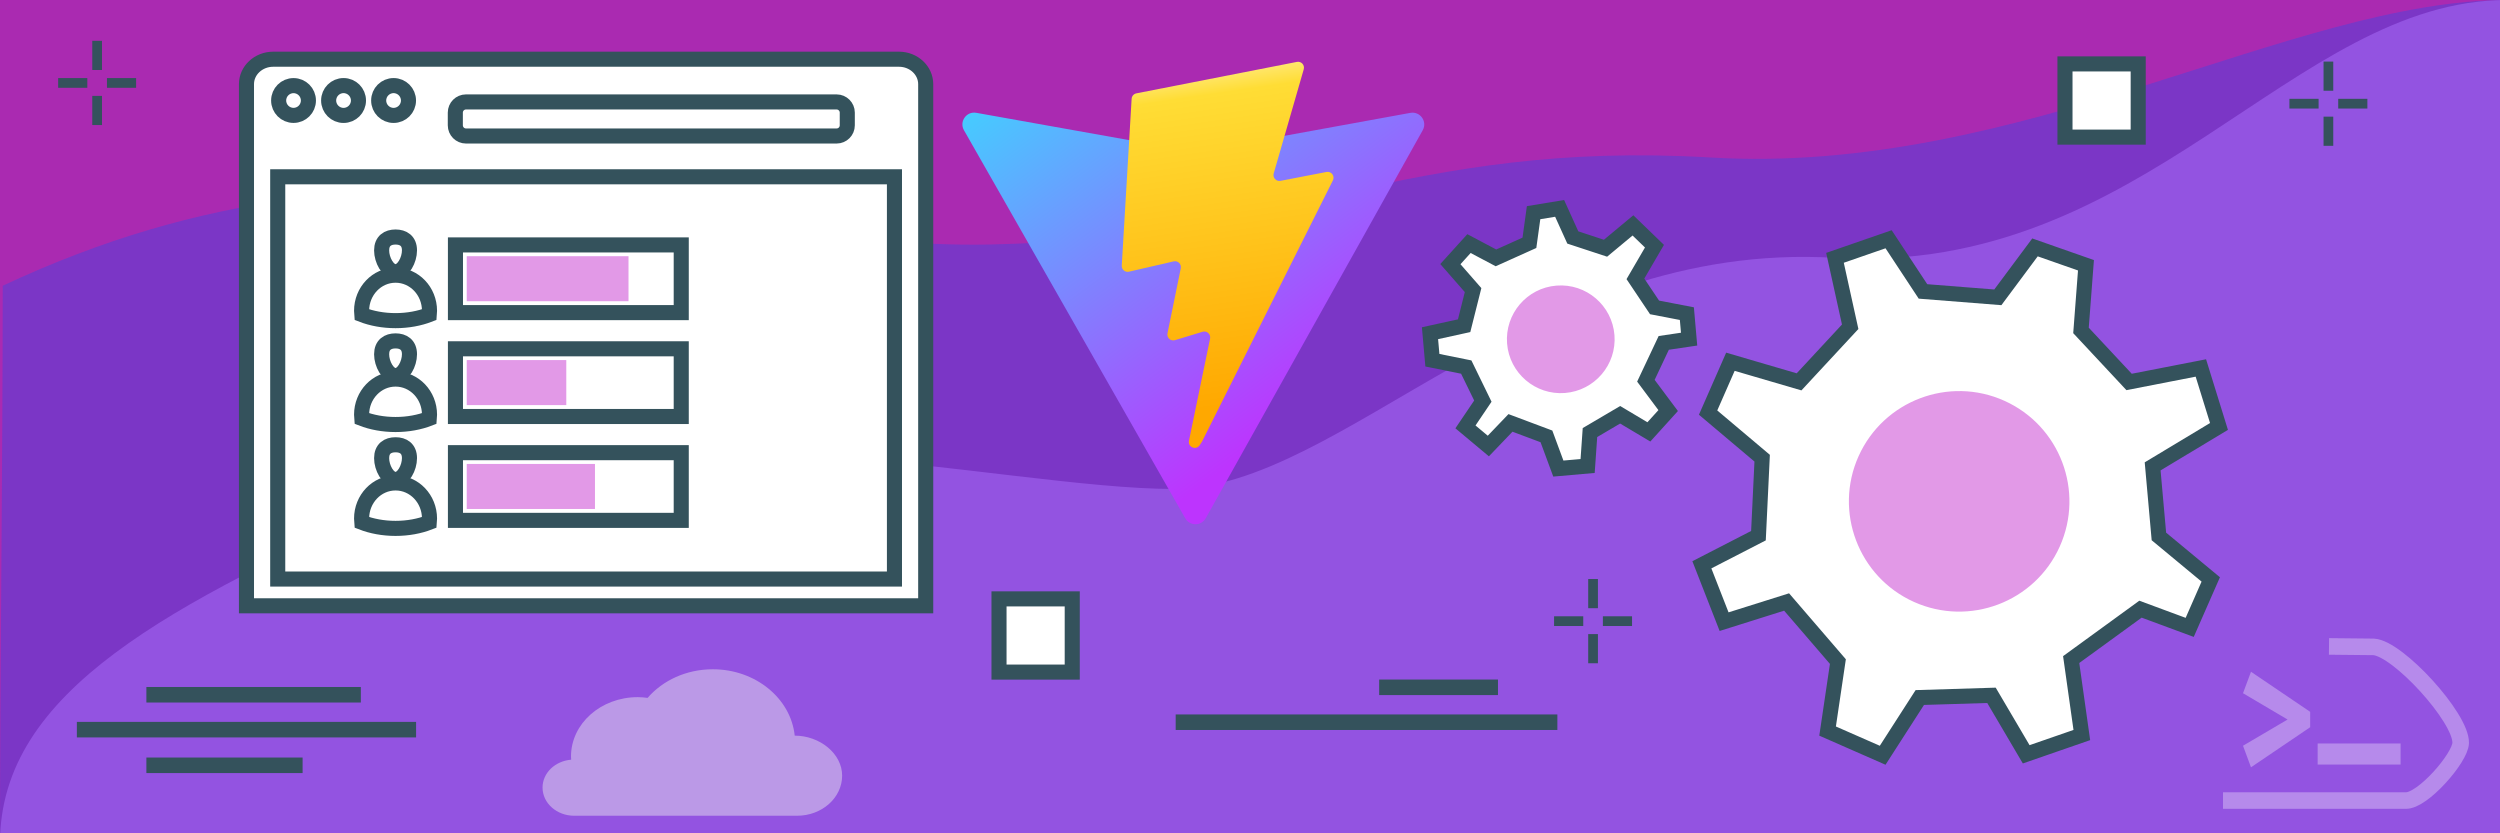 <?xml version="1.0" encoding="UTF-8" standalone="no"?>
<svg
   version="1.0"
   width="1200"
   height="400"
   id="svg112"
   sodipodi:docname="build-a-vite-plugin.svg"
   inkscape:version="1.1.2 (0a00cf5339, 2022-02-04, custom)"
   inkscape:export-filename="\\wsl.localhost\Ubuntu\home\james\code\traintocode.com\frontend\public\img\lessons\courses\build-a-vite-plugin\build-a-vite-plugin.png"
   inkscape:export-xdpi="150.72"
   inkscape:export-ydpi="150.72"
   xmlns:inkscape="http://www.inkscape.org/namespaces/inkscape"
   xmlns:sodipodi="http://sodipodi.sourceforge.net/DTD/sodipodi-0.dtd"
   xmlns="http://www.w3.org/2000/svg"
   xmlns:svg="http://www.w3.org/2000/svg">
  <defs
     id="defs116">
    <linearGradient
       id="paint1_linear"
       x1="194.651"
       y1="8.818"
       x2="236.076"
       y2="292.989"
       gradientUnits="userSpaceOnUse"
       gradientTransform="translate(-538.55,-122.713)">
      <stop
         stop-color="#FFEA83"
         id="stop11" />
      <stop
         offset="0.083"
         stop-color="#FFDD35"
         id="stop13" />
      <stop
         offset="1"
         stop-color="#FFA800"
         id="stop15" />
    </linearGradient>
    <linearGradient
       id="paint0_linear"
       x1="6"
       y1="33"
       x2="235"
       y2="344"
       gradientUnits="userSpaceOnUse"
       gradientTransform="translate(-538.55,-122.713)">
      <stop
         stop-color="#41D1FF"
         id="stop6" />
      <stop
         offset="1"
         stop-color="#BD34FE"
         id="stop8" />
    </linearGradient>
  </defs>
  <sodipodi:namedview
     id="namedview114"
     pagecolor="#ffffff"
     bordercolor="#666666"
     borderopacity="1.0"
     inkscape:pageshadow="2"
     inkscape:pageopacity="0.0"
     inkscape:pagecheckerboard="0"
     showgrid="false"
     inkscape:zoom="0.70710678"
     inkscape:cx="495.68185"
     inkscape:cy="107.48023"
     inkscape:window-width="2560"
     inkscape:window-height="1369"
     inkscape:window-x="-8"
     inkscape:window-y="-8"
     inkscape:window-maximized="1"
     inkscape:current-layer="svg112"
     inkscape:showpageshadow="2"
     inkscape:deskcolor="#d1d1d1" />
  <path
     fill="#366e9a"
     d="M0 0h1203.454v404.636H0z"
     id="path2"
     style="fill:#aa2ab1;fill-opacity:1" />
  <path
     d="M821.237 75.603c-145.949-8.668-206.377 39.054-346.455 41.767-140.077 2.712-279.147-71.316-473.476 19.786C1.306 217.519 0 331.277 0 404.636c598.12-11.93 643.312 5.547 1203.454 0V0C1100.14 0 969.812 84.426 821.237 75.603z"
     fill="#3b76a4"
     id="path4"
     style="fill:#7b36c6;fill-opacity:1" />
  <path
     d="M880.784 123.757c-145.948-8.667-236.633 110.94-317.638 110.94-81.005 0-258.977-45.545-369.74 4.867C82.645 289.976 0 331.277 0 404.636c598.12-11.93 643.312 5.547 1203.454 0V0c-103.313 0-174.094 132.58-322.67 123.757z"
     fill="#4387bc"
     id="path6"
     style="fill:#9353e1;fill-opacity:1" />
  <rect
     x="662"
     y="326.179"
     fill="#34525c"
     width="57.028"
     height="7.459"
     id="rect2354"
     style="stroke-width:3.619" />
  <rect
     x="564.324"
     y="342.931"
     fill="#34525c"
     width="183.214"
     height="7.459"
     id="rect2356"
     style="stroke-width:3.619" />
  <g
     id="g2360"
     transform="matrix(3.619,0,0,3.619,-11.089,-414.979)">
    <rect
       x="135.566"
       y="194.098"
       fill="#ffffff"
       stroke="#34525c"
       stroke-width="2"
       stroke-miterlimit="10"
       width="9.713"
       height="9.711"
       id="rect2358" />
  </g>
  <g
     id="g2364"
     transform="matrix(3.619,0,0,3.619,-11.089,-414.979)">
    <rect
       x="276.949"
       y="123.143"
       fill="#ffffff"
       stroke="#34525c"
       stroke-width="2"
       stroke-miterlimit="10"
       width="9.713"
       height="9.711"
       id="rect2362" />
  </g>
  <g
     id="g2380"
     transform="matrix(3.619,0,0,3.619,-46.444,-372.553)">
    <rect
       x="25.071"
       y="108.357"
       fill="#34525c"
       width="1.291"
       height="3.869"
       id="rect2372" />
    <rect
       x="27.019"
       y="113.299"
       fill="#34525c"
       width="3.869"
       height="1.29"
       id="rect2374" />
    <rect
       x="25.071"
       y="115.66"
       fill="#34525c"
       width="1.291"
       height="3.869"
       id="rect2376" />
    <rect
       x="20.546"
       y="113.299"
       fill="#34525c"
       width="3.87"
       height="1.29"
       id="rect2378" />
  </g>
  <g
     id="g2390"
     transform="matrix(3.619,0,0,3.619,-11.089,-414.979)">
    <rect
       x="213.712"
       y="191.465"
       fill="#34525c"
       width="1.29"
       height="3.869"
       id="rect2382" />
    <rect
       x="215.658"
       y="196.406"
       fill="#34525c"
       width="3.869"
       height="1.29"
       id="rect2384" />
    <rect
       x="213.712"
       y="198.768"
       fill="#34525c"
       width="1.29"
       height="3.869"
       id="rect2386" />
    <rect
       x="209.186"
       y="196.406"
       fill="#34525c"
       width="3.87"
       height="1.29"
       id="rect2388" />
  </g>
  <rect
     x="70.266"
     y="329.754"
     fill="#34525c"
     width="102.938"
     height="7.459"
     id="rect2398"
     style="stroke-width:3.619" />
  <rect
     x="70.266"
     y="363.613"
     fill="#34525c"
     width="74.981"
     height="7.459"
     id="rect2400"
     style="stroke-width:3.619" />
  <rect
     x="36.888"
     y="346.506"
     fill="#34525c"
     width="162.836"
     height="7.459"
     id="rect2402"
     style="stroke-width:3.619" />
  <g
     id="g2412"
     transform="matrix(3.619,0,0,3.619,-11.089,-414.979)">
    <rect
       x="311.243"
       y="122.834"
       fill="#34525c"
       width="1.29"
       height="3.869"
       id="rect2404" />
    <rect
       x="313.189"
       y="127.774"
       fill="#34525c"
       width="3.869"
       height="1.29"
       id="rect2406" />
    <rect
       x="311.243"
       y="130.137"
       fill="#34525c"
       width="1.29"
       height="3.869"
       id="rect2408" />
    <rect
       x="306.717"
       y="127.774"
       fill="#34525c"
       width="3.87"
       height="1.29"
       id="rect2410" />
  </g>
  <path
     fill="#ffffff"
     stroke="#34525c"
     stroke-width="7.238"
     stroke-miterlimit="10"
     d="M 444.34,290.774 V 40.374 c 0,-6.576 -5.761,-11.95 -12.808,-11.95 h -300.421 c -7.039,0 -12.804,5.371 -12.804,11.95 V 290.774 Z"
     id="path2444" />
  <g
     id="g2454"
     transform="matrix(3.619,0,0,3.619,-11.089,-414.979)">
    <g
       id="g2450">
      <circle
         fill="#ffffff"
         stroke="#34525c"
         stroke-width="2"
         stroke-miterlimit="10"
         cx="41.996"
         cy="127.997"
         r="1.974"
         id="circle2446" />
      <circle
         fill="#ffffff"
         stroke="#34525c"
         stroke-width="2"
         stroke-miterlimit="10"
         cx="55.266"
         cy="127.997"
         r="1.977"
         id="circle2448" />
    </g>
    <circle
       fill="#ffffff"
       stroke="#34525c"
       stroke-width="2"
       stroke-miterlimit="10"
       cx="48.631"
       cy="127.997"
       r="1.978"
       id="circle2452" />
  </g>
  <path
     fill="#ffffff"
     stroke="#34525c"
     stroke-width="7.238"
     stroke-miterlimit="10"
     d="m 401.582,65.28 h -177.919 c -2.816,0 -5.11,-2.302 -5.11,-5.11 v -6.131 c 0,-2.808 2.294,-5.11 5.11,-5.11 h 177.919 c 2.808,0 5.114,2.302 5.114,5.11 v 6.131 c 0,2.808 -2.302,5.11 -5.114,5.11 z"
     id="path2456" />
  <rect
     x="133.308"
     y="84.859"
     fill="#ffffff"
     stroke="#34525c"
     stroke-width="7.238"
     stroke-miterlimit="10"
     width="296.028"
     height="193.083"
     id="rect2458" />
  <path
     fill="#ffffff"
     stroke="#34525c"
     stroke-width="7.238"
     stroke-miterlimit="10"
     d="m 206.165,149.2 c 0,0.608 -0.051,1.216 -0.101,1.82 -4.708,1.824 -10.274,2.888 -16.202,2.888 -5.917,0 -11.487,-1.064 -16.195,-2.888 -0.051,-0.604 -0.105,-1.212 -0.105,-1.82 0,-9.467 7.296,-17.11 16.3,-17.11 9.015,0 16.303,7.64 16.303,17.11 z"
     id="path2472" />
  <path
     fill="#ffffff"
     stroke="#34525c"
     stroke-width="7.238"
     stroke-miterlimit="10"
     d="m 196.549,120.194 c 0,4.603 -2.989,10.224 -6.688,10.224 -3.691,0 -6.681,-5.62 -6.681,-10.224 0,-4.607 2.989,-6.427 6.681,-6.427 3.699,0 6.688,1.817 6.688,6.427 z"
     id="path2474" />
  <path
     fill="#ffffff"
     stroke="#34525c"
     stroke-width="7.238"
     stroke-miterlimit="10"
     d="m 206.165,199.059 c 0,0.608 -0.051,1.212 -0.101,1.82 -4.708,1.824 -10.274,2.888 -16.202,2.888 -5.917,0 -11.487,-1.064 -16.195,-2.888 -0.051,-0.608 -0.105,-1.212 -0.105,-1.82 0,-9.467 7.296,-17.11 16.3,-17.11 9.015,0 16.303,7.643 16.303,17.11 z"
     id="path2476" />
  <path
     fill="#ffffff"
     stroke="#34525c"
     stroke-width="7.238"
     stroke-miterlimit="10"
     d="m 196.549,170.053 c 0,4.603 -2.989,10.224 -6.688,10.224 -3.691,0 -6.681,-5.62 -6.681,-10.224 0,-4.607 2.989,-6.427 6.681,-6.427 3.699,0 6.688,1.82 6.688,6.427 z"
     id="path2478" />
  <path
     fill="#ffffff"
     stroke="#34525c"
     stroke-width="7.238"
     stroke-miterlimit="10"
     d="m 206.165,248.917 c 0,0.604 -0.051,1.212 -0.101,1.82 -4.708,1.824 -10.274,2.888 -16.202,2.888 -5.917,0 -11.487,-1.064 -16.195,-2.888 -0.051,-0.608 -0.105,-1.216 -0.105,-1.82 0,-9.467 7.296,-17.114 16.3,-17.114 9.015,0.004 16.303,7.647 16.303,17.114 z"
     id="path2480" />
  <path
     fill="#ffffff"
     stroke="#34525c"
     stroke-width="7.238"
     stroke-miterlimit="10"
     d="m 196.549,219.915 c 0,4.603 -2.989,10.224 -6.688,10.224 -3.691,0 -6.681,-5.62 -6.681,-10.224 0,-4.607 2.989,-6.427 6.681,-6.427 3.699,-0.004 6.688,1.817 6.688,6.427 z"
     id="path2482" />
  <rect
     x="218.618"
     y="117.56"
     fill="#ffffff"
     stroke="#34525c"
     stroke-width="7.238"
     stroke-miterlimit="10"
     width="108.377"
     height="32.495"
     id="rect2484" />
  <rect
     x="224.035"
     y="122.977"
     fill="#84dbff"
     width="77.649"
     height="21.612"
     id="rect2486"
     style="stroke-width:3.619;fill:#e299e7;fill-opacity:1" />
  <rect
     x="218.618"
     y="167.422"
     fill="#ffffff"
     stroke="#34525c"
     stroke-width="7.238"
     stroke-miterlimit="10"
     width="108.377"
     height="32.495"
     id="rect2488" />
  <rect
     x="224.035"
     y="172.836"
     fill="#84dbff"
     width="47.785"
     height="21.616"
     id="rect2490"
     style="stroke-width:3.619;fill:#e299e7;fill-opacity:1" />
  <rect
     x="218.618"
     y="217.28"
     fill="#ffffff"
     stroke="#34525c"
     stroke-width="7.238"
     stroke-miterlimit="10"
     width="108.377"
     height="32.495"
     id="rect2492" />
  <rect
     x="224.035"
     y="222.694"
     fill="#84dbff"
     width="61.555"
     height="21.616"
     id="rect2494"
     style="stroke-width:3.619;fill:#e299e7;fill-opacity:1" />
  <g
     id="g2502"
     transform="matrix(3.619,0,0,3.619,-92.393,53.292)">
    <g
       id="g2500">
      <polygon
         fill="#ffffff"
         stroke="#34525c"
         stroke-width="2"
         stroke-miterlimit="10"
         points="309.43,66.071 300.237,72.755 301.65,82.764 294.271,85.321 289.666,77.497 280.159,77.789 275.234,85.448 267.93,82.239 269.295,73.022 262.492,65.118 254.202,67.728 251.253,60.186 258.759,56.323 259.251,46.045 252.081,39.997 255.04,33.255 264.145,35.921 270.925,28.614 268.91,19.471 276.021,17.007 280.581,23.927 290.509,24.71 295.438,18.087 302.198,20.458 301.539,29.101 307.919,35.934 317.438,34.079 319.842,41.836 311.042,47.13 311.872,56.425 318.749,62.126 315.956,68.486 "
         id="polygon2496" />
      <path
         fill="#84dbff"
         d="m 272.043,45.773 c -3.309,7.352 -0.029,16.019 7.33,19.332 7.367,3.316 16.029,0.026 19.34,-7.322 3.316,-7.366 0.036,-16.031 -7.33,-19.349 -7.361,-3.313 -16.023,-0.025 -19.34,7.339 z"
         id="path2498"
         style="fill:#e299e7;fill-opacity:1" />
    </g>
  </g>
  <g
     id="g2510"
     transform="matrix(3.619,0,0,3.619,-92.393,53.292)">
    <g
       id="g2508">
      <polygon
         fill="#ffffff"
         stroke="#34525c"
         stroke-width="2"
         stroke-miterlimit="10"
         points="246.198,30.752 243.83,35.774 246.784,39.729 244.226,42.557 240.416,40.288 236.412,42.646 236.102,47.081 232.218,47.423 230.639,43.154 225.87,41.366 222.932,44.431 219.898,41.894 222.206,38.477 220.003,33.959 215.512,33.051 215.195,29.469 219.721,28.474 220.909,23.75 217.899,20.307 220.367,17.582 223.943,19.476 228.381,17.479 228.935,13.483 232.389,12.913 234.137,16.771 238.474,18.197 242.115,15.169 244.967,17.927 242.441,22.26 244.979,26.047 249.265,26.873 249.561,30.255 "
         id="polygon2504" />
      <path
         fill="#84dbff"
         d="m 225.419,30.839 c 0.31,3.925 3.749,6.867 7.679,6.559 3.934,-0.311 6.872,-3.754 6.564,-7.679 -0.31,-3.934 -3.75,-6.875 -7.684,-6.565 -3.929,0.308 -6.869,3.75 -6.559,7.685 z"
         id="path2506"
         style="fill:#e299e7;fill-opacity:1" />
    </g>
  </g>
  <path
     fill="#84dbff"
     d="m 404.225,372.31 c 0,10.633 -9.692,19.249 -21.641,19.249 H 275.61 c -8.385,0 -15.189,-6.062 -15.189,-13.52 0,-7.039 6.037,-12.75 13.748,-13.387 -0.036,-0.536 -0.083,-1.024 -0.083,-1.567 0,-15.732 14.335,-28.452 32.013,-28.452 1.607,0 3.196,0.138 4.748,0.355 7.238,-8.363 18.554,-13.734 31.293,-13.734 10.296,0 19.633,3.5 26.654,9.228 7.046,5.725 11.726,13.68 12.674,22.629 11.954,0 22.756,8.57 22.756,19.199 z"
     id="path2566"
     style="fill:#bb99e7;fill-opacity:1;stroke-width:3.619" />
  <g
     id="g1094"
     transform="matrix(0.701,0,0,0.701,721.374,158.047)"
     style="opacity:0.321">
    <g
       aria-label="&gt;_"
       transform="matrix(2.044,0,0,2.437,1442.793,-199.029)"
       id="text31596"
       style="font-size:40px;line-height:1.25;white-space:pre;shape-inside:url(#rect31598-99);fill:#ffffff;fill-opacity:1;stroke:#ffffff;stroke-opacity:1">
      <path
         d="m -436.079,193.105 -18.861,10.712 -2.127,-4.818 14.966,-7.38 v -0.589 l -14.966,-7.406 2.127,-4.792 18.861,10.712 z"
         style="font-weight:bold;font-family:Candara;-inkscape-font-specification:'Candara Bold';fill:#ffffff;fill-opacity:1;stroke:#ffffff;stroke-width:1.312;stroke-opacity:1"
         id="path4235" />
      <path
         d="m -405.788,203.322 h -26.472 v -4.613 h 26.472 z"
         style="font-weight:bold;font-family:Candara;-inkscape-font-specification:'Candara Bold';fill:#ffffff;fill-opacity:1;stroke:#ffffff;stroke-width:1.312;stroke-opacity:1"
         id="path4237" />
    </g>
    <path
       style="fill:none;stroke:#ffffff;stroke-width:11.339;stroke-linecap:butt;stroke-linejoin:miter;stroke-miterlimit:4;stroke-dasharray:none;stroke-opacity:1"
       d="m 493.103,322.704 h 124.94 c 11.604,0.6 37.576,-29.214 37.813,-39.451 0.402,-17.354 -43.029,-64.784 -59.587,-65.763 l -30.582,-0.321"
       id="path42240"
       sodipodi:nodetypes="ccscc" />
  </g>
  <g
     id="g9421"
     transform="matrix(0.566,0,0,0.566,761.535,98.273)">
    <path
       d="m -138.909,-63.188 -183.998,329.02 c -3.799,6.793 -13.559,6.833 -17.415,0.073 l -187.646,-329.062 c -4.201,-7.367 2.099,-16.29 10.446,-14.798 l 184.195,32.924 c 1.175,0.21 2.378,0.208 3.553,-0.006 l 180.343,-32.87 c 8.32,-1.516 14.649,7.338 10.522,14.719 z"
       fill="url(#paint0_linear)"
       id="path2-1"
       style="fill:url(#paint0_linear)" />
    <path
       d="m -245.585,-121.138 -136.164,26.681 c -2.238,0.439 -3.895,2.335 -4.03,4.611 l -8.376,141.464 c -0.197,3.332 2.863,5.918 6.115,5.168 l 37.91,-8.749 c 3.547,-0.818 6.752,2.306 6.023,5.873 l -11.263,55.153 c -0.758,3.712 2.727,6.886 6.352,5.785 l 23.415,-7.114 c 3.63,-1.102 7.118,2.081 6.35,5.796 l -17.899,86.633 c -1.12,5.419 6.088,8.374 9.094,3.728 l 2.008,-3.103 110.954,-221.428 c 1.858,-3.708 -1.346,-7.935 -5.418,-7.149 l -39.022,7.531 c -3.667,0.707 -6.787,-2.708 -5.752,-6.296 l 25.469,-88.291 c 1.036,-3.594 -2.095,-7.012 -5.766,-6.292 z"
       fill="url(#paint1_linear)"
       id="path4-9"
       style="fill:url(#paint1_linear)" />
  </g>
</svg>
